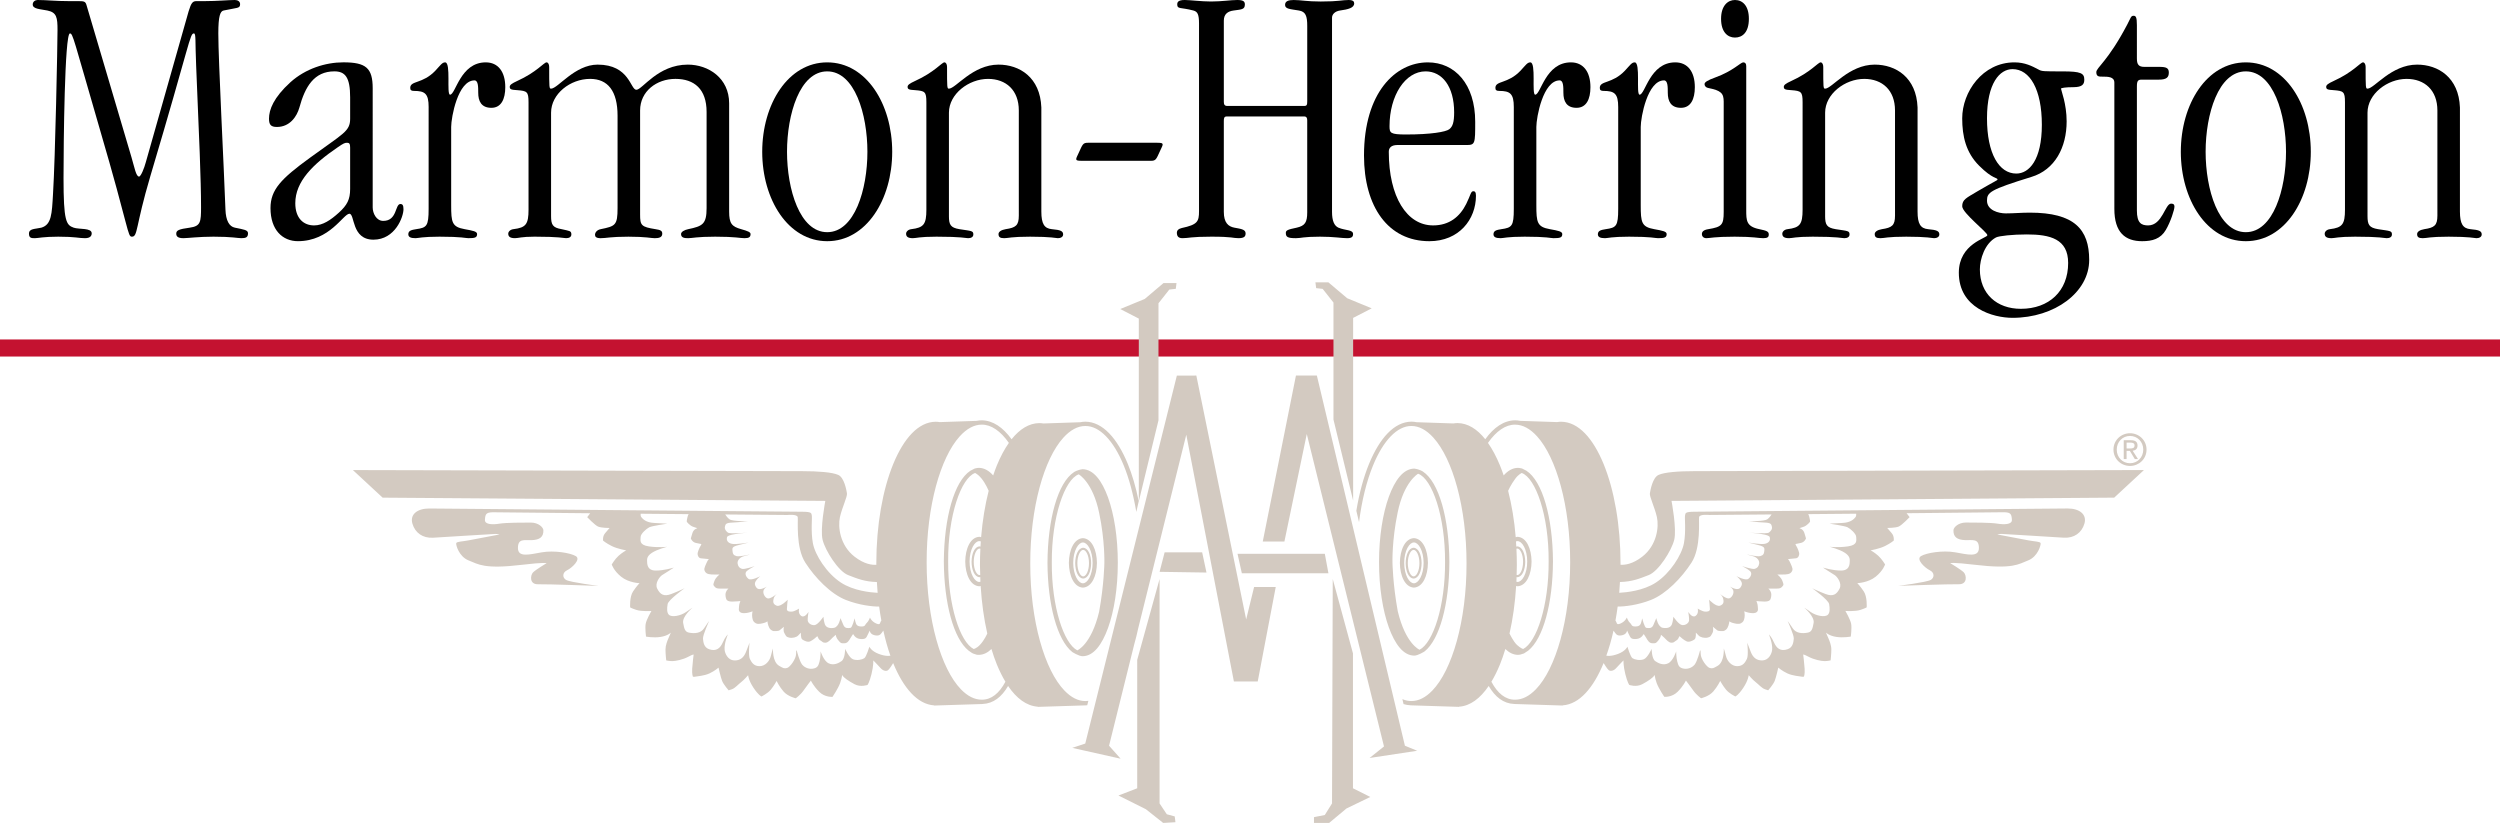 <?xml version="1.0" encoding="utf-8"?>
<svg version="1.1" xmlns="http://www.w3.org/2000/svg" xmlns:xlink="http://www.w3.org/1999/xlink" x="0px" y="0px"
	 width="332.299px" height="109.383px" viewBox="0 0 332.299 109.383" enable-background="new 0 0 332.299 109.383"
	 xml:space="preserve">
<g>
	<path d="M144.252,98.845"/>
	<rect y="45.12" fill="#C41230" width="332.299" height="2.271"/>
	<g>
		<path d="M17.482,20.923c0.4,1.348,0.599,2.547,0.999,2.547c0.25,0,0.7-1.149,0.898-1.898l5.693-20.074
			c0.35-1.148,0.549-1.348,1.049-1.348h1.098c1.597,0,3.196-0.15,3.996-0.15c0.398,0,0.699,0.2,0.699,0.548
			c0,0.6-0.349,0.45-2.197,0.85c-0.449,0.099-0.699,0.749-0.699,3.046c0,3.595,0.749,17.776,0.949,23.42
			c0.05,1.448,0.5,2.247,1.249,2.397c1.199,0.25,1.748,0.3,1.748,0.749c0,0.55-0.3,0.649-0.9,0.649c-0.449,0-1.248-0.2-3.694-0.2
			c-1.947,0-3.446,0.2-3.996,0.2c-0.748,0-0.948-0.25-0.948-0.599c0-0.45,0.35-0.6,1.798-0.799c1.448-0.2,1.498-0.749,1.498-2.746
			c0-3.597-0.25-9.289-0.649-18.727c-0.149-3.346,0-4.344-0.3-4.344c-0.549,0-0.449,1.048-5.792,18.976
			c-1.998,6.741-1.647,8.039-2.447,8.039c-0.599,0-0.298-0.749-4.295-14.38C9.743,5.043,9.692,4.444,9.293,4.444
			c-0.699,0-0.849,14.631-0.849,19.225c0,5.743,0.35,6.242,1.348,6.592c0.7,0.25,2.397,0,2.397,0.749
			c0,0.299-0.15,0.649-0.899,0.649c-0.848,0-1.248-0.2-3.545-0.2c-1.997,0-2.696,0.2-3.096,0.2c-0.449,0-0.798,0-0.798-0.599
			c0-0.699,0.798-0.6,1.647-0.799c1.349-0.4,1.399-1.798,1.549-4.494C7.345,21.023,7.645,5.843,7.645,3.994
			c0-1.647-0.1-2.347-1.348-2.596c-0.999-0.2-1.947-0.2-1.947-0.8C4.35,0.2,4.699,0,4.999,0c1.199,0,2.346,0.15,4.195,0.15h1.047
			c0.899,0,1.099,0,1.249,0.499L17.482,20.923z"/>
		<path d="M49.537,27.564c0,0.799,0.499,1.798,1.398,1.798c1.897,0,1.547-2.248,2.297-2.248c0.249,0,0.399,0.15,0.399,0.699
			c0,0.998-1.098,4.044-3.994,4.044c-2.946,0-2.447-3.446-3.196-3.446c-0.799,0-2.597,3.646-6.842,3.646
			c-2.047,0-3.645-1.498-3.645-4.395c0-2.446,1.398-3.894,5.244-6.691c4.444-3.246,5.343-3.496,5.343-5.193v-2.847
			c0-2.646-0.649-3.446-2.097-3.446c-2.696,0-3.895,2.048-4.644,4.794c-0.35,1.247-1.298,2.597-2.996,2.597
			c-0.798,0-1.049-0.3-1.049-1.099c0-1.199,0.601-2.797,2.847-4.844c1.997-1.798,4.644-2.647,7.041-2.647
			c2.997,0,3.895,0.749,3.895,3.446V27.564z M46.54,19.625c0-0.499-0.099-0.649-0.399-0.649s-0.449,0.05-1.248,0.599
			c-3.297,2.248-5.643,4.544-5.643,7.441c0,1.997,1.098,2.946,2.497,2.946c1.148,0,2.196-0.699,3.296-1.698
			c1.098-0.999,1.497-1.748,1.497-3.147V19.625z"/>
		<path d="M56.975,14.231c0-1.796-0.5-2.147-1.947-2.147c-0.351,0-0.5-0.1-0.5-0.399c0-1,1.648-0.5,3.346-2.297
			c0.699-0.75,0.899-1.099,1.298-1.099c0.799,0,0.15,4.295,0.649,4.295c0.749,0,1.348-4.295,4.744-4.295
			c1.649,0,2.597,1.249,2.597,3.296c0,1.599-0.549,2.746-1.848,2.746c-1.347,0-1.748-0.898-1.748-1.997c0-0.799,0-1.649-0.5-1.649
			c-2.197,0-3.096,4.895-3.096,6.193v10.387c0,2.297,0.1,2.896,1.797,3.196c1.099,0.2,1.648,0.299,1.648,0.648
			c0,0.451-0.25,0.55-1.149,0.55c-0.399,0-0.849-0.2-3.845-0.2c-2.297,0-2.846,0.2-3.195,0.2c-0.65,0-0.999-0.15-0.949-0.599
			c0.049-0.4,0.399-0.5,1.048-0.6c1.397-0.2,1.648-0.399,1.648-2.697V14.231z"/>
		<path d="M85.082,28.513c0,1.448,0.149,1.648,2.047,1.948c0.649,0.1,0.899,0.2,0.899,0.6c0,0.5-0.449,0.599-0.999,0.599
			c-0.5,0-1.149-0.2-3.495-0.2c-2.397,0-2.948,0.2-3.696,0.2c-0.599,0-0.749-0.2-0.749-0.449c0-0.3,0.249-0.649,0.749-0.749
			c1.948-0.399,2.248-0.5,2.248-2.797V15.38c0-3.296-1.299-4.895-3.646-4.895c-2.646,0-5.192,1.998-5.192,4.494v13.733
			c0,1.148,0.2,1.548,1.398,1.748c1.049,0.25,1.299,0.2,1.299,0.699c0,0.349-0.3,0.499-0.699,0.499c-0.3,0-0.85-0.2-4.196-0.2
			c-1.747,0-2.146,0.2-2.596,0.2c-0.649,0-0.899-0.2-0.899-0.599c0-0.25,0.25-0.549,0.699-0.6c1.648-0.2,1.998-0.649,1.998-2.597
			V13.582c0-1.398-0.2-1.498-1.498-1.598c-0.8-0.049-1-0.099-1-0.449c0-0.25,0.299-0.45,0.948-0.75
			c2.647-1.198,3.597-2.497,3.946-2.497c0.2,0,0.349,0.25,0.349,0.6c0,2.746,0,2.895,0.25,2.895c0.899,0,3.146-3.195,6.193-3.195
			c4.245,0,4.344,3.346,5.143,3.346c0.799,0,2.847-3.346,6.841-3.346c2.747,0,5.493,1.798,5.493,5.144v14.381
			c0,1.598,0.349,1.998,1.598,2.348c0.898,0.25,1.248,0.4,1.248,0.648c0,0.399-0.2,0.55-0.798,0.55c-0.6,0-1.198-0.2-3.896-0.2
			c-2.447,0-3.046,0.2-3.596,0.2c-0.499,0-0.948-0.05-0.948-0.55c0-0.299,0.449-0.548,0.948-0.648
			c1.898-0.399,2.447-0.649,2.447-2.797V14.88c0-3.046-1.647-4.395-4.144-4.395c-2.497,0-4.694,1.648-4.694,4.196V28.513z"/>
		<path d="M109.953,32.059c-5.193,0-8.639-5.542-8.639-11.884s3.445-11.885,8.639-11.885c5.194,0,8.639,5.543,8.639,11.885
			S115.147,32.059,109.953,32.059z M109.953,9.487c-3.645,0-5.343,5.693-5.343,10.687c0,4.993,1.699,10.687,5.343,10.687
			c3.646,0,5.343-5.693,5.343-10.687C115.296,15.18,113.599,9.487,109.953,9.487z"/>
		<path d="M126.131,28.713c0,1.148,0.199,1.548,1.397,1.748c1.599,0.25,1.848,0.2,1.848,0.699c0,0.349-0.299,0.499-0.699,0.499
			c-0.3,0-0.849-0.2-4.195-0.2c-2.297,0-2.696,0.2-3.146,0.2c-0.649,0-0.899-0.2-0.899-0.599c0-0.25,0.25-0.549,0.7-0.6
			c1.647-0.2,1.997-0.649,1.997-2.597V13.582c0-1.398-0.2-1.498-1.498-1.598c-0.799-0.049-0.999-0.099-0.999-0.449
			c0-0.25,0.3-0.45,0.949-0.75c2.647-1.198,3.596-2.497,3.946-2.497c0.199,0,0.349,0.25,0.349,0.6c0,2.746,0,2.895,0.25,2.895
			c0.898,0,3.146-3.195,6.591-3.195c2.797,0,5.543,1.698,5.693,5.693v13.832c0,1.648,0.399,2.249,1.398,2.348
			c1.149,0.1,1.498,0.25,1.498,0.699c0,0.349-0.349,0.499-0.699,0.499c-0.2,0-0.899-0.2-3.694-0.2c-2.547,0-2.896,0.2-3.446,0.2
			s-0.75-0.15-0.75-0.55c0-0.299,0.35-0.548,0.949-0.648c1.349-0.2,1.749-0.5,1.749-1.798V14.682c0-2.698-1.698-4.196-4.096-4.196
			c-2.546,0-5.192,1.998-5.192,4.494V28.713z"/>
		<path d="M143.752,21.373c-0.55,0-0.699-0.05-0.699-0.25c0-0.149,0.149-0.399,0.349-0.849c0.501-1.098,0.55-1.298,1.199-1.298
			h9.237c0.55,0,0.7,0.05,0.7,0.25c0,0.15-0.15,0.399-0.35,0.85c-0.5,1.098-0.55,1.298-1.199,1.298H143.752z"/>
		<path d="M173.757,3.445c0-1.298-0.199-1.897-1.098-2.046c-1.198-0.2-1.848-0.2-1.848-0.75c0-0.499,0.449-0.648,1.147-0.648
			c0.999,0,1.698,0.2,3.596,0.2c2.447,0,2.798-0.2,3.696-0.2c0.599,0,0.748,0.2,0.748,0.449c0,0.599-0.798,0.798-1.897,0.949
			c-0.649,0.099-1.049,0.499-1.049,0.948v25.817c0,1.199,0.3,1.847,0.849,2.097c0.948,0.399,1.948,0.25,1.948,0.848
			c0,0.35-0.15,0.55-0.799,0.55c-0.749,0-1.698-0.2-3.597-0.2c-2.246,0-2.496,0.2-3.195,0.2c-1.098,0-1.347-0.15-1.347-0.699
			c0-0.35,0.249-0.449,1.447-0.699c1.098-0.25,1.397-0.699,1.397-2.047V15.98c0-0.3-0.1-0.5-0.398-0.5h-10.287
			c-0.35,0-0.4,0.199-0.4,0.599v12.084c0,1.447,0.6,1.947,1.399,2.097c0.749,0.149,1.497,0.2,1.497,0.749
			c0,0.399-0.15,0.649-0.949,0.649c-0.749,0-0.749-0.2-3.595-0.2c-2.796,0-2.996,0.2-3.844,0.2c-0.549,0-0.75-0.25-0.75-0.75
			c0-0.249,0.201-0.499,0.65-0.599c2.097-0.45,2.296-0.849,2.296-2.247V3.146c0-1.249-0.199-1.599-0.749-1.748
			c-1.697-0.45-2.147-0.151-2.147-0.8c0-0.298,0.099-0.598,0.999-0.598c0.698,0,2.197,0.2,3.496,0.2c1.448,0,2.596-0.2,3.496-0.2
			c0.8,0,0.999,0.2,0.999,0.598c0,0.7-0.5,0.649-1.497,0.8c-0.75,0.099-1.3,0.449-1.3,1.348v10.787c0,0.349,0.101,0.549,0.45,0.549
			h10.238c0.35,0,0.398-0.149,0.398-0.648V3.445z"/>
		<path d="M185.744,19.275c-0.849,0-1.147,0.399-1.147,0.899c0,5.991,2.396,9.787,5.892,9.787c2.147,0,3.546-1.149,4.396-2.846
			c0.599-1.199,0.599-1.698,0.947-1.698c0.201,0,0.351,0.1,0.351,0.6c0,3.146-2.247,6.042-6.192,6.042
			c-5.493,0-8.689-4.594-8.689-11.385c0-8.39,4.195-12.384,8.489-12.384c3.595,0,6.292,2.896,6.292,7.89
			c0,2.947,0,3.096-1.197,3.096H185.744z M186.893,17.876c3.346,0,5.293-0.349,5.743-0.698c0.449-0.351,0.649-0.9,0.649-2.248
			c0-3.445-1.599-5.444-3.796-5.444c-2.696,0-4.794,3.197-4.794,7.291C184.695,17.677,184.796,17.876,186.893,17.876z"/>
		<path d="M201.215,14.231c0-1.796-0.5-2.147-1.947-2.147c-0.352,0-0.5-0.1-0.5-0.399c0-1,1.648-0.5,3.346-2.297
			c0.699-0.75,0.9-1.099,1.299-1.099c0.799,0,0.149,4.295,0.647,4.295c0.75,0,1.35-4.295,4.745-4.295
			c1.646,0,2.596,1.249,2.596,3.296c0,1.599-0.548,2.746-1.847,2.746c-1.349,0-1.748-0.898-1.748-1.997c0-0.799,0-1.649-0.499-1.649
			c-2.198,0-3.096,4.895-3.096,6.193v10.387c0,2.297,0.1,2.896,1.798,3.196c1.099,0.2,1.647,0.299,1.647,0.648
			c0,0.451-0.249,0.55-1.149,0.55c-0.398,0-0.848-0.2-3.845-0.2c-2.296,0-2.846,0.2-3.194,0.2c-0.65,0-0.999-0.15-0.95-0.599
			c0.05-0.4,0.398-0.5,1.049-0.6c1.399-0.2,1.648-0.399,1.648-2.697V14.231z"/>
		<path d="M215.091,14.231c0-1.796-0.501-2.147-1.948-2.147c-0.351,0-0.499-0.1-0.499-0.399c0-1,1.646-0.5,3.345-2.297
			c0.699-0.75,0.898-1.099,1.299-1.099c0.799,0,0.149,4.295,0.648,4.295c0.751,0,1.349-4.295,4.743-4.295
			c1.65,0,2.598,1.249,2.598,3.296c0,1.599-0.55,2.746-1.847,2.746c-1.349,0-1.748-0.898-1.748-1.997c0-0.799,0-1.649-0.501-1.649
			c-2.196,0-3.095,4.895-3.095,6.193v10.387c0,2.297,0.1,2.896,1.798,3.196c1.097,0.2,1.647,0.299,1.647,0.648
			c0,0.451-0.249,0.55-1.148,0.55c-0.399,0-0.849-0.2-3.844-0.2c-2.299,0-2.847,0.2-3.198,0.2c-0.649,0-0.999-0.15-0.948-0.599
			c0.05-0.4,0.399-0.5,1.049-0.6c1.398-0.2,1.649-0.399,1.649-2.697V14.231z"/>
		<path d="M229.115,13.533c0-1.149-0.351-1.498-2.098-1.848c-0.251-0.05-0.45-0.25-0.45-0.5c0-0.25,0.349-0.5,1.448-0.898
			c2.348-0.85,3.347-1.998,3.696-1.998c0.248,0,0.399,0.15,0.399,0.5v19.125c0,1.399,0,2.198,1.748,2.548
			c0.948,0.2,1.247,0.299,1.247,0.699c0,0.349-0.148,0.499-0.751,0.499c-0.646,0-1.197-0.2-3.794-0.2c-2.695,0-3.295,0.2-3.744,0.2
			c-0.35,0-0.6-0.2-0.6-0.55c0-0.299,0.2-0.548,0.85-0.648c1.796-0.3,2.048-0.55,2.048-2.297V13.533z M230.611,0
			c0.999,0,1.849,0.749,1.849,2.497c0,1.796-0.85,2.497-1.849,2.497c-0.947,0-1.847-0.7-1.847-2.497
			C228.765,0.749,229.664,0,230.611,0z"/>
		<path d="M242.594,28.713c0,1.148,0.201,1.548,1.399,1.748c1.599,0.25,1.847,0.2,1.847,0.699c0,0.349-0.298,0.499-0.699,0.499
			c-0.298,0-0.849-0.2-4.193-0.2c-2.296,0-2.696,0.2-3.146,0.2c-0.649,0-0.899-0.2-0.899-0.599c0-0.25,0.25-0.549,0.701-0.6
			c1.646-0.2,1.996-0.649,1.996-2.597V13.582c0-1.398-0.199-1.498-1.5-1.598c-0.797-0.049-0.997-0.099-0.997-0.449
			c0-0.25,0.3-0.45,0.949-0.75c2.646-1.198,3.596-2.497,3.945-2.497c0.201,0,0.35,0.25,0.35,0.6c0,2.746,0,2.895,0.248,2.895
			c0.9,0,3.146-3.195,6.592-3.195c2.798,0,5.544,1.698,5.694,5.693v13.832c0,1.648,0.397,2.249,1.396,2.348
			c1.148,0.1,1.498,0.25,1.498,0.699c0,0.349-0.35,0.499-0.699,0.499c-0.198,0-0.898-0.2-3.694-0.2c-2.547,0-2.896,0.2-3.445,0.2
			c-0.55,0-0.75-0.15-0.75-0.55c0-0.299,0.352-0.548,0.949-0.648c1.349-0.2,1.748-0.5,1.748-1.798V14.682
			c0-2.698-1.698-4.196-4.095-4.196c-2.547,0-5.194,1.998-5.194,4.494V28.713z"/>
		<path d="M270.004,23.52c-5.493,1.698-5.893,2.048-5.893,3.146c0,1.298,1.548,1.698,2.497,1.698c1.099,0,2.047-0.1,3.196-0.1
			c5.893,0,7.891,2.197,7.891,6.292c0,4.295-4.595,7.69-10.188,7.69c-2.597,0-7.14-1.299-7.14-5.993
			c0-3.895,3.794-4.594,3.794-4.993c0-0.399-3.345-2.947-3.345-3.845c0-0.899,0.549-1.099,2.046-1.998
			c2.397-1.398,2.647-1.448,2.647-1.547c0-0.3-0.6,0-2.447-1.848c-1.747-1.748-2.246-3.895-2.246-6.293
			c0-3.494,2.697-7.44,6.942-7.44c1.396,0,2.346,0.5,3.194,0.949c0.448,0.25,0.6,0.25,3.246,0.25c2.397,0,2.846,0.25,2.846,1.099
			c0,0.6-0.249,0.999-1.447,0.999c-1.05,0-1.649,0.1-1.649,0.199c0,0.2,0.749,1.998,0.749,4.345
			C274.697,19.574,273.15,22.572,270.004,23.52z M265.31,31.56c-1.497,0.798-2.147,2.896-2.147,4.244
			c0,3.245,2.249,5.243,5.444,5.243c3.745,0,6.291-2.346,6.291-6.092c0-3.196-2.397-3.795-5.491-3.795
			C267.507,31.16,265.711,31.36,265.31,31.56z M267.507,9.188c-1.699,0-3.396,1.848-3.396,6.541c0,4.695,1.6,7.341,3.896,7.341
			c1.698,0,3.395-1.798,3.395-6.492C271.401,11.885,269.805,9.188,267.507,9.188z"/>
		<path d="M284.034,27.964c0,1.698,0.6,1.998,1.498,1.998c1.898,0,2.246-2.896,3.047-2.896c0.298,0,0.449,0.1,0.449,0.399
			c0,0.4-0.501,1.998-1.148,3.097c-0.7,1.198-1.8,1.498-3.146,1.498c-2.247,0-3.695-1.149-3.695-4.294V10.985
			c0-0.798-0.85-0.798-1.597-0.798c-0.451,0-0.801,0-0.801-0.6c0-0.6,1.548-1.449,4.094-6.292c0.501-0.949,0.501-1.198,0.851-1.198
			c0.3,0,0.449,0.149,0.449,1.248V7.79c0,0.799,0.25,1.099,0.999,1.099h1.996c0.9,0,1.249,0.149,1.249,0.749
			c0,0.649-0.299,0.948-1.348,0.948h-2.247c-0.498,0-0.649,0.151-0.649,0.9V27.964z"/>
		<path d="M298.514,32.059c-5.195,0-8.64-5.542-8.64-11.884s3.444-11.885,8.64-11.885c5.192,0,8.637,5.543,8.637,11.885
			S303.706,32.059,298.514,32.059z M298.514,9.487c-3.646,0-5.344,5.693-5.344,10.687c0,4.993,1.698,10.687,5.344,10.687
			c3.645,0,5.343-5.693,5.343-10.687C303.856,15.18,302.158,9.487,298.514,9.487z"/>
		<path d="M314.689,28.713c0,1.148,0.2,1.548,1.398,1.748c1.599,0.25,1.847,0.2,1.847,0.699c0,0.349-0.299,0.499-0.697,0.499
			c-0.299,0-0.85-0.2-4.195-0.2c-2.298,0-2.696,0.2-3.146,0.2c-0.648,0-0.898-0.2-0.898-0.599c0-0.25,0.25-0.549,0.697-0.6
			c1.649-0.2,1.998-0.649,1.998-2.597V13.582c0-1.398-0.198-1.498-1.498-1.598c-0.798-0.049-0.999-0.099-0.999-0.449
			c0-0.25,0.3-0.45,0.95-0.75c2.646-1.198,3.595-2.497,3.944-2.497c0.199,0,0.348,0.25,0.348,0.6c0,2.746,0,2.895,0.251,2.895
			c0.899,0,3.146-3.195,6.593-3.195c2.795,0,5.542,1.698,5.691,5.693v13.832c0,1.648,0.401,2.249,1.397,2.348
			c1.15,0.1,1.498,0.25,1.498,0.699c0,0.349-0.348,0.499-0.698,0.499c-0.199,0-0.898-0.2-3.695-0.2c-2.547,0-2.896,0.2-3.444,0.2
			c-0.551,0-0.749-0.15-0.749-0.55c0-0.299,0.35-0.548,0.947-0.648c1.349-0.2,1.748-0.5,1.748-1.798V14.682
			c0-2.698-1.698-4.196-4.094-4.196c-2.549,0-5.194,1.998-5.194,4.494V28.713z"/>
	</g>
	<path fill="#d3cac1" d="M229.955,77.751c-0.088-0.061-0.156-0.096-0.156-0.096S229.861,77.697,229.955,77.751z M175.038,49.92h-2.782l-4.41,22.059
		h2.877l2.974-14.29l10.263,41.528l-1.919,1.534l6.33-0.959l-1.631-0.672L175.038,49.92z M180.642,69.404
		c0.366-2.881,1.01-5.457,1.856-7.522c1.358-3.328,3.224-5.279,5.113-5.26c1.008,0,1.993,0.533,2.914,1.549l0.014,0.017
		c2.551,2.812,4.398,9.247,4.391,16.714c0.008,7.631-1.922,14.187-4.555,16.898l-0.001-0.001c-0.88,0.911-1.808,1.383-2.763,1.383
		c-0.405,0.005-0.809-0.082-1.206-0.253l0.153,0.658c0.304,0.094,0.614,0.148,0.933,0.162c-0.001,0-0.009,0.002-0.009,0.002
		l0.085,0.003c0.016,0.001,0.029,0.003,0.044,0.003c0.006,0,0.012-0.001,0.017-0.001l6.292,0.2l0.021-0.023
		c1.487-0.1,2.814-1.107,3.935-2.754c0.849,1.459,1.958,2.335,3.388,2.392c-0.001,0-0.006,0.001-0.006,0.001l0.057,0.002
		c0.023,0.001,0.047,0.006,0.071,0.006c0.008,0,0.017-0.002,0.024-0.002l6.284,0.2l0.023-0.024c2.215-0.152,4.075-2.318,5.426-5.602
		c0.002-0.006,0.005-0.012,0.007-0.018c0.118,0.193,0.479,0.779,0.68,0.938c0.24,0.192,0.671,0.097,1.007-0.287
		c0.335-0.383,0.96-1.008,0.96-1.008s-0.05,0.672,0.239,1.823c0.287,1.151,0.527,1.438,0.527,1.438s0.91,0.336,1.727-0.096
		c0.814-0.432,1.485-0.912,1.583-1.152c0.095-0.238,0.049,0.24,0.334,1.008c0.289,0.768,1.008,1.822,1.008,1.822
		s1.007,0.096,1.774-0.67c0.767-0.768,1.102-1.488,1.102-1.488s0.535,0.68,0.961,1.295c0.431,0.624,1.055,1.055,1.055,1.055
		s1.056-0.239,1.63-0.91c0.577-0.672,0.913-1.391,0.913-1.391s0.335,0.623,0.767,1.15c0.431,0.527,1.245,0.911,1.245,0.911
		s0.385-0.144,1.056-1.149c0.671-1.008,0.72-1.68,0.72-1.68s0.526,0.623,0.911,0.912c0.382,0.287,0.815,0.814,1.246,0.958
		c0.432,0.144,0.432,0.144,0.432,0.144s0.672-0.767,0.864-1.246c0.191-0.48,0.479-1.774,0.479-1.774s0.479,0.432,1.2,0.767
		c0.719,0.336,1.679,0.385,1.868,0.432c0.191,0.049,0.336,0,0.336,0s0.146-0.287,0.096-1.055c-0.046-0.768-0.19-1.87-0.19-1.87
		s0-0.096,0.72,0.288c0.718,0.383,1.679,0.576,2.109,0.576c0.432,0,0.815-0.098,0.815-0.098s0.096-0.862,0.096-1.438
		c0-0.576-0.24-1.151-0.384-1.486c-0.144-0.336-0.336-0.768-0.336-0.768s0.432,0.432,1.392,0.575
		c0.959,0.144,1.917-0.048,1.917-0.048s0.144-1.104,0.048-1.679c-0.097-0.575-0.767-1.726-0.767-1.726s1.295,0.096,2.015-0.145
		c0.718-0.24,0.813-0.336,0.813-0.336s0.097-1.39-0.383-2.109c-0.479-0.719-0.862-1.104-0.862-1.104s1.439-0.048,2.445-0.862
		c1.008-0.816,1.246-1.632,1.246-1.632s-0.432-0.719-0.91-1.15c-0.479-0.432-1.007-0.72-1.007-0.72s1.15-0.19,1.917-0.575
		c0.768-0.383,1.151-0.719,1.151-0.719s0.096-0.575-0.288-1.008c-0.385-0.431-0.576-0.67-0.576-0.67s1.104,0,1.535-0.192
		c0.432-0.192,1.439-1.247,1.439-1.247l-0.399-0.52c6.633-0.061,12.051-0.113,12.556-0.127c1.258-0.037,1.39,0.142,1.438,1.006
		c0.037,0.648-1.079,0.648-1.941,0.504s-3.165-0.145-4.172-0.145s-1.641,0.641-1.654,1.008c-0.035,0.898,0.469,1.295,1.582,1.331
		c0.959,0.03,1.799-0.251,1.799,1.042c0,1.296-1.511,0.863-3.164,0.576c-1.654-0.287-3.813,0.072-4.533,0.504
		c-0.718,0.432,0.552,1.586,1.151,1.871c0.684,0.322,0.633,1.019,0.145,1.293c-0.575,0.324-4.316,0.791-4.316,0.791
		s6.932-0.247,8.02-0.215c1.224,0.035,1.044-1.223,0.684-1.582c-0.36-0.36-1.798-1.224-1.798-1.224s0.301-0.136,3.235,0.216
		c5.107,0.611,5.828-0.072,7.121-0.576c1.296-0.504,1.728-2.086,1.656-2.301c-0.073-0.217-0.864-0.217-1.583-0.359
		c-0.719-0.145-4.172-0.791-4.172-0.791s0.217-0.072,0.575-0.072c0.359,0,6.905,0.432,8.273,0.503
		c1.366,0.073,2.372-0.647,2.732-1.87c0.358-1.223-0.647-2.014-2.229-2.014c-1.083,0-48.195,0.432-49.563,0.432
		s-1.223,0.216-1.294,0.504c-0.073,0.287,0.144,2.086-0.144,3.668c-0.288,1.582-1.848,4.02-3.739,5.25
		c-1.662,1.08-3.912,1.307-4.864,1.354c0.041-0.47,0.068-0.951,0.095-1.434c1.628-0.041,2.605-0.449,3.832-0.926
		c1.296-0.504,3.022-3.237,3.381-4.676c0.36-1.439-0.358-5.179-0.358-5.179l58.839-0.432l3.955-3.669c0,0-57.545,0.145-59.702,0.145
		c-2.156,0-4.028,0.143-4.818,0.503c-0.792,0.358-1.079,2.015-1.151,2.446c-0.071,0.432,0.647,1.869,0.935,3.164
		c0.288,1.295,0,3.74-1.941,5.25c-1.31,1.02-2.355,1.121-2.899,1.08c0-0.053,0.003-0.104,0.003-0.156
		c-0.001-5.16-0.855-9.832-2.25-13.238c-1.396-3.391-3.332-5.596-5.645-5.617c-0.184,0-0.364,0.02-0.544,0.048l-4.89-0.163
		c-0.224-0.045-0.449-0.075-0.68-0.075c-1.497,0.015-2.834,0.944-3.971,2.517c-1.074-1.347-2.314-2.136-3.688-2.148
		c-0.186,0-0.368,0.021-0.549,0.049l-4.894-0.164c-0.221-0.043-0.444-0.074-0.673-0.074c-2.313,0.021-4.25,2.226-5.646,5.617
		c-0.725,1.77-1.299,3.885-1.686,6.23L180.642,69.404z M204.149,91.62L204.149,91.62c-0.88,0.91-1.81,1.383-2.764,1.383
		c-1.279,0.012-2.323-0.838-3.149-2.387c0.409-0.679,0.787-1.445,1.133-2.285c0.262-0.643,0.499-1.341,0.721-2.066
		c0.494,0.479,1.043,0.766,1.656,0.777c0.257,0,0.497-0.068,0.724-0.16l0.014,0.004l0.086-0.04c0.004-0.001,0.01-0.003,0.014-0.005
		l0.544-0.358c2.002-1.597,3.264-6.283,3.293-11.868c-0.035-5.797-1.38-10.646-3.528-12.045l-0.563-0.289
		c-0.002,0-0.004-0.001-0.005-0.002l-0.107-0.031l-0.009,0.004c-0.148-0.039-0.301-0.066-0.461-0.066
		c-0.707,0.016-1.331,0.381-1.88,1.004c-0.157-0.463-0.323-0.908-0.497-1.334c-0.471-1.145-1.004-2.15-1.592-2.986
		c1.097-1.568,2.348-2.441,3.608-2.426c1.014,0,2.003,0.539,2.929,1.566l0.001-0.001c2.548,2.814,4.396,9.247,4.389,16.714
		C208.712,82.354,206.782,88.909,204.149,91.62z M201.563,72.935c0.038-0.014,0.075-0.024,0.11-0.023
		c0.163-0.004,0.362,0.154,0.518,0.479c0.155,0.318,0.255,0.777,0.255,1.285c0,0.506-0.1,0.965-0.255,1.284
		c-0.155,0.324-0.354,0.483-0.518,0.476c-0.026,0.002-0.055-0.009-0.083-0.016c0.013-0.44,0.028-0.879,0.028-1.327
		C201.619,74.36,201.597,73.644,201.563,72.935z M201.585,76.704c0.03,0.005,0.058,0.018,0.089,0.02
		c0.677-0.043,1.046-0.975,1.061-2.049c-0.015-1.076-0.384-2.01-1.061-2.051c-0.045,0.002-0.085,0.02-0.128,0.029
		c-0.013-0.23-0.027-0.461-0.043-0.689c0.07-0.027,0.14-0.041,0.206-0.039c0.273-0.006,0.598,0.227,0.861,0.725
		c0.258,0.489,0.431,1.2,0.428,1.989c0.003,0.786-0.17,1.497-0.428,1.987c-0.264,0.498-0.588,0.732-0.861,0.725
		c-0.048,0.002-0.1-0.014-0.149-0.027C201.569,77.117,201.578,76.911,201.585,76.704z M201.64,85.727
		c-0.495-0.459-0.995-1.523-0.995-1.523c0.44-1.924,0.739-4.056,0.879-6.317c0.063,0.014,0.12,0.037,0.186,0.041
		c1.193-0.067,1.846-1.577,1.865-3.288c-0.02-1.714-0.672-3.222-1.865-3.29c-0.085,0.006-0.161,0.033-0.241,0.053
		c-0.183-2.227-0.532-4.3-1.01-6.168c0,0,0.349-0.805,0.965-1.625c0.428-0.57,0.845-0.742,0.845-0.742
		c1.859,0.673,3.614,5.678,3.575,11.748c0.032,5.854-1.586,10.727-3.389,11.65C202.454,86.265,202.128,86.179,201.64,85.727z
		 M236.921,77.228c-0.182-0.504-0.684-0.863-0.684-0.863s0,0,0.648,0c0.646,0,1.041-0.035,1.258-0.359
		c0.215-0.324,0.107-0.539-0.144-1.115c-0.252-0.575-0.361-0.575-0.361-0.575s0.792-0.072,1.079-0.108
		c0.288-0.036,0.396-0.287,0.432-0.539c0.037-0.252-0.252-0.898-0.396-1.115s-0.071-0.252-0.071-0.252s0.251-0.035,0.719-0.145
		c0.467-0.107,0.647-0.574,0.647-0.574s-0.035-0.217-0.216-0.756c-0.18-0.539-0.646-0.611-0.646-0.611s0-0.035,0.502-0.18
		c0.504-0.145,0.9-0.684,0.9-0.684s0.035-0.144-0.108-0.684c-0.044-0.164-0.091-0.264-0.136-0.33
		c2.058-0.018,4.219-0.037,6.38-0.057c0.014,0.152,0.004,0.336-0.093,0.459c-0.192,0.24-0.625,0.719-1.728,0.768
		c-1.104,0.048-1.727,0.096-1.727,0.096s2.014,0.287,2.397,0.479c0.383,0.192,1.152,0.863,1.152,1.294
		c0,0.432,0.239,1.055-1.104,1.248c-1.341,0.191-2.445,0.047-2.445,0.047s1.343,0.336,2.063,0.816
		c0.718,0.479,0.625,0.91,0.625,1.15c0,0.916-0.481,1.198-1.152,1.198c-1.107,0-2.157-0.335-2.352-0.384
		c-0.189-0.047,1.2,0.769,1.535,1.008c0.336,0.238,0.964,1.096,0.624,1.774c-0.385,0.767-0.863,1.104-1.869,0.72
		c-1.009-0.385-1.775-0.768-1.775-0.768s2.158,1.533,2.254,2.109c0.097,0.576,0.113,1.102-0.144,1.391
		c-0.384,0.432-1.631,0.145-2.302-0.335s-0.862-0.575-0.862-0.575s1.389,1.15,1.246,2.014c-0.145,0.863-0.288,1.199-0.77,1.295
		c-0.741,0.148-1.581,0.096-2.012-0.576c-0.432-0.672-0.673-0.959-0.673-0.959s0.864,1.871,0.816,2.35
		c-0.048,0.48-0.122,1.148-0.816,1.391c-0.958,0.336-1.485-0.144-1.821-0.91c-0.337-0.768-0.672-1.055-0.672-1.055
		s0.52,1.182,0.431,2.061c-0.046,0.48-0.431,1.344-1.246,1.391c-0.813,0.049-1.294-0.383-1.582-1.103
		c-0.287-0.72-0.479-1.247-0.479-1.247s0.192,1.679-0.048,2.159c-0.239,0.479-0.526,0.958-1.296,0.958
		c-0.767,0-1.342-0.719-1.484-1.343c-0.145-0.622-0.29-1.007-0.29-1.007s0.112,1.761-0.813,2.302
		c-0.577,0.337-0.673,0.384-1.056,0.288c-0.384-0.096-1.2-1.198-1.2-1.87s-0.096-0.432-0.096-0.432s-0.344,1.401-0.719,1.87
		c-0.191,0.24-0.721,0.623-1.39,0.527c-0.672-0.096-0.769-0.432-0.912-0.96c-0.144-0.526-0.144-1.341-0.144-1.341
		s-0.383,1.246-1.056,1.582c-0.671,0.335-1.355-0.029-1.725-0.287c-0.479-0.336-0.479-1.632-0.479-1.632s-0.529,1.198-1.057,1.392
		c-0.526,0.191-1.199,0.047-1.487-0.145c-0.287-0.191-0.671-1.535-0.671-1.535s-0.239,0.576-1.247,0.96
		c-1.006,0.384-1.533,0.239-1.533,0.239l-0.033,0.015c0.366-1.028,0.691-2.142,0.959-3.345c0.069,0.095,0.148,0.203,0.225,0.31
		c0.181,0.252,0.396,0.432,0.971,0.288c0.575-0.145,0.612-0.612,0.612-0.612s0.287,0.647,0.396,0.827
		c0.106,0.18,0.25,0.36,0.899,0.288c0.646-0.071,0.898-0.647,0.898-0.647s0.072,0.036,0.323,0.468
		c0.252,0.432,0.433,0.755,0.863,0.755c0.434,0,0.434,0.037,0.792-0.396c0.358-0.431,0.323-0.719,0.323-0.719
		s0.108,0.036,0.432,0.359c0.324,0.323,0.611,0.683,0.972,0.683c0.358,0,0.323-0.107,0.684-0.323
		c0.358-0.216,0.287-0.647,0.431-0.503c0.145,0.144,0.575,0.503,0.9,0.646c0.323,0.145,0.789-0.071,1.041-0.251
		c0.252-0.181,0.18-0.899,0.18-0.899s0.144,0.108,0.36,0.359c0.216,0.252,0.791,0.396,1.223,0.288
		c0.431-0.108,0.396-0.216,0.612-0.575c0.214-0.36,0.071-0.863,0.071-0.863s0.395,0.323,0.576,0.468
		c0.18,0.144,0.79,0.108,0.79,0.108s0.359-0.037,0.576-0.432c0.215-0.396,0.251-0.865,0.251-0.865s0.181,0.145,0.469,0.217
		c0.287,0.072,0.756,0.217,1.079,0.035c0.322-0.18,0.395-0.358,0.466-0.755c0.073-0.396-0.035-0.827-0.035-0.827
		s0.469,0.18,0.791,0.217c0.323,0.036,0.684,0.071,0.899-0.145s0.109-0.432,0.109-0.719c0-0.288-0.182-0.72-0.182-0.72
		s0.647,0.072,1.115,0.072s0.646-0.145,0.72-0.252c0.071-0.108,0.215-0.575,0.106-0.935c-0.106-0.36-0.358-0.54-0.358-0.54
		s0.684,0,1.115,0c0.431,0,0.574-0.071,0.756-0.288C237.1,77.73,237.1,77.73,236.921,77.228z M219.44,79.745
		c2.015-0.791,4.101-2.949,5.395-4.963c1.296-2.014,0.936-5.611,1.006-6.043c0.073-0.432,1.368-0.288,1.368-0.288
		s3.442-0.029,8.272-0.071c-0.118,0.184-0.325,0.466-0.575,0.647c-0.396,0.286-2.446,0.252-2.446,0.252s1.224,0.144,2.086,0.179
		c0.862,0.037,0.899,0.217,0.971,0.541c0.073,0.322-0.108,0.574-0.396,0.791c-0.287,0.215-2.661,0-2.661,0s1.619,0.144,2.158,0.287
		c0.54,0.145,0.646,0.217,0.646,0.539c0,0.324-0.25,0.611-0.792,0.684c-0.537,0.072-2.085-0.18-2.085-0.18s0.396,0.107,1.296,0.324
		c0.898,0.215,0.862,0.395,0.827,0.791c-0.038,0.396-0.145,0.576-0.54,0.684s-1.762-0.217-1.762-0.217s0.144,0.072,0.754,0.217
		c0.612,0.144,0.935,0.611,0.864,1.006c-0.072,0.396-0.252,0.576-0.575,0.684c-0.324,0.108-1.691-0.359-1.691-0.359
		s0.72,0.359,1.044,0.648c0.323,0.287,0.144,0.755-0.217,1.043c-0.359,0.287-1.583-0.36-1.583-0.36s0.325,0.251,0.504,0.503
		c0.182,0.252,0.396,0.54,0,1.043c-0.306,0.39-1.035,0.029-1.354-0.156c0.112,0.079,0.262,0.207,0.384,0.408
		c0.216,0.359-0.073,1.007-0.469,1.15c-0.343,0.127-1.093-0.454-1.284-0.609c0.104,0.084,0.398,0.348,0.457,0.646
		c0.072,0.359,0.144,0.719-0.394,0.936c-0.542,0.215-1.478-0.792-1.478-0.792s0.11,0.972,0.11,1.259s-0.324,0.359-0.685,0.323
		c-0.358-0.036-0.936-0.396-0.936-0.396s0.179,0.647-0.287,0.971c-0.467,0.324-0.972-0.539-0.972-0.539s0.145,0.827,0.109,1.151
		c-0.036,0.323-0.432,0.647-0.9,0.61c-0.467-0.035-1.186-1.114-1.186-1.114s-0.037,0.54-0.182,0.972
		c-0.143,0.432-0.574,0.611-1.222,0.504c-0.647-0.109-0.863-1.296-0.863-1.296s-0.181,0.431-0.395,0.935
		c-0.217,0.504-0.684,0.396-0.937,0.361c-0.252-0.037-0.539-1.26-0.539-1.26s0-0.036-0.108,0.432
		c-0.108,0.467-0.287,0.648-0.826,0.648c-0.54,0-0.434-0.252-0.684-0.469c-0.253-0.217-0.433-0.72-0.433-0.72
		s-0.18,0.503-0.827,0.792c-0.609,0.271-0.458-0.128-0.68-0.385c0.109-0.607,0.209-1.227,0.293-1.865
		C215.922,80.634,217.681,80.437,219.44,79.745z M175.806,38.395l1.439,1.821V55.77l2.613,10.766V42.255l2.47-1.271l-3.262-1.343
		l-2.493-2.109h-1.726l0.095,0.767L175.806,38.395z M154.802,73.417l-0.671,2.59l6.234,0.096l-0.575-2.686H154.802z M151.371,66.629
		l2.614-10.765V40.31l1.439-1.823l0.862-0.096l0.096-0.768h-1.727l-2.494,2.111l-3.261,1.342l2.47,1.271V66.629z M101.917,77.975
		c0.095-0.056,0.159-0.097,0.159-0.097S102.008,77.911,101.917,77.975z M155.09,108.231l-0.96-1.438V76.966l-2.973,10.742v17.07
		l-2.494,0.961l3.645,1.821l2.301,1.822l1.631-0.096l-0.097-0.769L155.09,108.231z M143.941,71.53
		c-1.194,0.068-1.846,1.576-1.867,3.288c0.021,1.714,0.673,3.222,1.867,3.29c1.191-0.068,1.844-1.576,1.863-3.29
		C145.785,73.106,145.133,71.599,143.941,71.53z M145.229,74.818c0,0.788-0.171,1.499-0.429,1.988
		c-0.263,0.499-0.587,0.731-0.859,0.726c-0.274,0.006-0.6-0.227-0.861-0.726c-0.258-0.489-0.431-1.2-0.429-1.988
		c-0.001-0.786,0.171-1.497,0.429-1.987c0.261-0.498,0.587-0.73,0.861-0.725c0.272-0.006,0.597,0.227,0.859,0.725
		C145.059,73.321,145.229,74.032,145.229,74.818z M176.094,73.609h-11.604l0.575,2.59h11.509L176.094,73.609z M179.835,86.845
		l-2.687-9.879l-0.096,29.827l-0.959,1.534l-1.438,0.288v0.768h2.014l2.302-1.919l3.165-1.533l-2.301-1.152V86.845z M142.915,74.854
		c0.014,1.077,0.383,2.008,1.062,2.049c0.677-0.041,1.046-0.972,1.059-2.049c-0.012-1.075-0.381-2.006-1.059-2.049
		C143.298,72.849,142.929,73.779,142.915,74.854z M144.494,73.569c0.154,0.32,0.255,0.779,0.254,1.285
		c0.001,0.509-0.1,0.967-0.254,1.286c-0.155,0.323-0.354,0.481-0.517,0.475c-0.165,0.007-0.364-0.151-0.519-0.475
		c-0.156-0.319-0.255-0.777-0.255-1.286c0-0.506,0.1-0.965,0.255-1.285c0.155-0.324,0.354-0.48,0.519-0.476
		C144.14,73.089,144.339,73.245,144.494,73.569z M187.936,71.528c-1.194,0.066-1.846,1.575-1.865,3.289
		c0.02,1.711,0.671,3.221,1.865,3.288c1.191-0.067,1.844-1.577,1.865-3.288C189.779,73.104,189.127,71.595,187.936,71.528z
		 M189.224,74.817c0.001,0.787-0.169,1.498-0.429,1.987c-0.262,0.499-0.586,0.731-0.859,0.726c-0.274,0.006-0.6-0.227-0.861-0.726
		c-0.258-0.489-0.43-1.2-0.429-1.987c-0.001-0.788,0.171-1.499,0.429-1.988c0.262-0.499,0.587-0.731,0.861-0.725
		c0.273-0.007,0.598,0.226,0.859,0.725C189.055,73.318,189.225,74.029,189.224,74.817z M96.358,70.001
		c0.072-0.324,0.109-0.504,0.972-0.539c0.863-0.037,2.086-0.182,2.086-0.182s-2.05,0.037-2.446-0.252
		c-0.25-0.181-0.457-0.463-0.575-0.646c4.831,0.042,8.272,0.071,8.272,0.071s1.294-0.145,1.367,0.287
		c0.071,0.432-0.289,4.029,1.007,6.043c1.294,2.014,3.38,4.172,5.395,4.963c1.763,0.691,3.526,0.889,4.42,0.879
		c0.083,0.637,0.182,1.254,0.292,1.859c-0.229,0.258-0.069,0.664-0.684,0.391c-0.648-0.287-0.828-0.791-0.828-0.791
		s-0.18,0.504-0.432,0.719c-0.251,0.217-0.144,0.469-0.683,0.469s-0.72-0.18-0.827-0.648c-0.108-0.467-0.108-0.432-0.108-0.432
		s-0.288,1.224-0.54,1.26c-0.252,0.035-0.719,0.143-0.935-0.359c-0.216-0.504-0.396-0.936-0.396-0.936s-0.216,1.186-0.864,1.295
		c-0.647,0.107-1.079-0.072-1.222-0.504c-0.144-0.432-0.18-0.971-0.18-0.971s-0.719,1.078-1.187,1.115
		c-0.467,0.035-0.862-0.289-0.899-0.612c-0.036-0.323,0.108-1.151,0.108-1.151s-0.504,0.863-0.971,0.54
		c-0.467-0.324-0.288-0.971-0.288-0.971s-0.575,0.358-0.935,0.395s-0.684-0.036-0.684-0.323s0.108-1.258,0.108-1.258
		s-0.936,1.007-1.475,0.79c-0.539-0.216-0.467-0.575-0.395-0.935c0.06-0.3,0.356-0.563,0.458-0.646
		c-0.19,0.154-0.941,0.736-1.285,0.611c-0.396-0.145-0.685-0.793-0.468-1.151c0.12-0.2,0.268-0.327,0.38-0.406
		c-0.32,0.185-1.047,0.542-1.352,0.154c-0.395-0.503-0.18-0.792,0-1.044c0.181-0.252,0.503-0.504,0.503-0.504
		s-1.222,0.648-1.581,0.36c-0.36-0.287-0.541-0.755-0.217-1.043c0.324-0.286,1.043-0.647,1.043-0.647s-1.367,0.468-1.69,0.361
		c-0.324-0.108-0.504-0.289-0.576-0.684c-0.071-0.396,0.252-0.864,0.864-1.008c0.611-0.145,0.755-0.217,0.755-0.217
		s-1.367,0.324-1.763,0.217c-0.396-0.107-0.503-0.288-0.54-0.684c-0.036-0.396-0.072-0.575,0.827-0.791
		c0.899-0.216,1.296-0.324,1.296-0.324s-1.547,0.252-2.087,0.18c-0.54-0.071-0.792-0.359-0.792-0.684
		c0-0.323,0.108-0.395,0.647-0.539c0.54-0.144,2.158-0.287,2.158-0.287s-2.375,0.215-2.662,0
		C96.467,70.575,96.286,70.324,96.358,70.001z M118.333,87.155c0,0-0.528,0.145-1.535-0.239s-1.247-0.958-1.247-0.958
		s-0.384,1.342-0.672,1.533c-0.288,0.192-0.959,0.336-1.487,0.145c-0.527-0.191-1.055-1.391-1.055-1.391s0,1.295-0.479,1.63
		c-0.371,0.26-1.056,0.624-1.727,0.288c-0.671-0.336-1.055-1.582-1.055-1.582s0,0.814-0.144,1.342s-0.239,0.864-0.911,0.959
		c-0.671,0.096-1.199-0.287-1.391-0.527c-0.375-0.469-0.72-1.87-0.72-1.87s-0.095-0.239-0.095,0.432
		c0,0.672-0.815,1.774-1.199,1.871c-0.384,0.095-0.479,0.047-1.056-0.288c-0.926-0.541-0.815-2.303-0.815-2.303
		s-0.144,0.385-0.288,1.008c-0.144,0.623-0.72,1.342-1.487,1.342c-0.767,0-1.054-0.479-1.295-0.958
		c-0.239-0.479-0.048-2.158-0.048-2.158s-0.191,0.528-0.479,1.247c-0.288,0.719-0.768,1.15-1.583,1.104
		c-0.816-0.049-1.2-0.912-1.247-1.392c-0.088-0.88,0.431-2.062,0.431-2.062s-0.335,0.287-0.671,1.055
		c-0.335,0.767-0.863,1.246-1.822,0.911c-0.693-0.242-0.768-0.911-0.815-1.39c-0.048-0.48,0.815-2.352,0.815-2.352
		s-0.24,0.289-0.671,0.96s-1.271,0.724-2.014,0.575c-0.479-0.096-0.624-0.432-0.768-1.295s1.247-2.015,1.247-2.015
		s-0.191,0.097-0.863,0.575c-0.671,0.48-1.917,0.768-2.302,0.336c-0.257-0.288-0.24-0.814-0.144-1.39S91,78.188,91,78.188
		s-0.767,0.383-1.774,0.768c-1.007,0.383-1.486,0.048-1.871-0.721c-0.338-0.676,0.288-1.533,0.624-1.773
		c0.335-0.24,1.726-1.055,1.535-1.007c-0.192,0.049-1.243,0.384-2.35,0.384c-0.671,0-1.151-0.283-1.151-1.199
		c0-0.24-0.096-0.672,0.624-1.15c0.719-0.479,2.062-0.815,2.062-0.815s-1.103,0.144-2.445-0.048
		c-1.343-0.191-1.104-0.814-1.104-1.247c0-0.431,0.768-1.103,1.152-1.294c0.383-0.192,2.397-0.48,2.397-0.48
		s-0.623-0.048-1.726-0.096c-1.104-0.047-1.536-0.527-1.727-0.768c-0.098-0.121-0.108-0.307-0.095-0.457
		c2.161,0.019,4.323,0.037,6.381,0.056c-0.045,0.065-0.091,0.165-0.136,0.329c-0.143,0.541-0.107,0.684-0.107,0.684
		s0.396,0.54,0.898,0.684c0.503,0.145,0.503,0.181,0.503,0.181s-0.467,0.071-0.647,0.61c-0.179,0.539-0.215,0.756-0.215,0.756
		s0.18,0.467,0.647,0.576c0.468,0.107,0.72,0.143,0.72,0.143s0.072,0.037-0.072,0.252c-0.145,0.217-0.432,0.863-0.396,1.115
		c0.037,0.252,0.145,0.504,0.432,0.539c0.288,0.037,1.079,0.108,1.079,0.108s-0.107,0-0.359,0.575
		c-0.251,0.576-0.36,0.791-0.144,1.115s0.611,0.359,1.258,0.359c0.648,0,0.648,0,0.648,0s-0.504,0.359-0.684,0.863
		c-0.18,0.504-0.18,0.504,0,0.719c0.18,0.217,0.323,0.287,0.755,0.287c0.432,0,1.115,0,1.115,0s-0.252,0.182-0.359,0.54
		c-0.109,0.36,0.035,0.827,0.107,0.937c0.073,0.107,0.252,0.251,0.719,0.251c0.468,0,1.116-0.071,1.116-0.071
		s-0.18,0.431-0.18,0.719s-0.108,0.503,0.108,0.719c0.215,0.216,0.576,0.18,0.899,0.145c0.323-0.036,0.791-0.217,0.791-0.217
		s-0.107,0.432-0.036,0.828c0.071,0.396,0.144,0.575,0.467,0.756c0.324,0.18,0.791,0.035,1.079-0.037
		c0.288-0.07,0.468-0.215,0.468-0.215s0.036,0.467,0.251,0.863c0.216,0.395,0.576,0.431,0.576,0.431s0.611,0.036,0.791-0.107
		c0.181-0.145,0.576-0.468,0.576-0.468s-0.145,0.504,0.072,0.863c0.216,0.359,0.18,0.467,0.611,0.576
		c0.432,0.107,1.007-0.037,1.222-0.289c0.216-0.251,0.36-0.359,0.36-0.359s-0.071,0.72,0.18,0.899
		c0.252,0.18,0.719,0.396,1.043,0.252s0.755-0.503,0.899-0.647c0.144-0.145,0.072,0.287,0.431,0.504
		c0.36,0.215,0.324,0.323,0.684,0.323c0.36,0,0.647-0.359,0.971-0.683c0.324-0.324,0.432-0.36,0.432-0.36s-0.036,0.288,0.324,0.72
		c0.359,0.432,0.359,0.395,0.791,0.395c0.431,0,0.611-0.323,0.863-0.754c0.251-0.433,0.324-0.469,0.324-0.469
		s0.251,0.576,0.898,0.648c0.648,0.071,0.791-0.108,0.899-0.289c0.108-0.18,0.396-0.826,0.396-0.826s0.036,0.467,0.611,0.611
		c0.576,0.144,0.791-0.036,0.971-0.288c0.078-0.108,0.161-0.222,0.231-0.318c0.265,1.198,0.58,2.323,0.943,3.35L118.333,87.155z
		 M132.504,61.856c-0.174,0.424-0.336,0.875-0.491,1.339c-0.55-0.626-1.175-0.993-1.883-1.009c-0.163,0-0.316,0.028-0.464,0.066
		l-0.009-0.004l-0.098,0.029c-0.002,0-0.003,0.001-0.005,0.002l-0.57,0.291c-2.149,1.398-3.493,6.248-3.529,12.045
		c0.029,5.586,1.293,10.271,3.292,11.868l0.272,0.188l0.121,0.085c0.004,0.002,0.147,0.083,0.151,0.085l0.1,0.045l0.196,0.063
		c0.227,0.093,0.286,0.094,0.544,0.094c0.613-0.013,1.16-0.298,1.653-0.776c0.22,0.729,0.458,1.424,0.721,2.064
		c0.346,0.84,0.725,1.607,1.134,2.286c-0.827,1.548-1.871,2.396-3.15,2.386c-0.955,0-1.884-0.473-2.763-1.381
		c-2.633-2.713-4.563-9.268-4.556-16.9c-0.007-7.467,1.841-13.9,4.391-16.713l0,0c0.926-1.027,1.916-1.566,2.928-1.566
		c1.261-0.016,2.512,0.857,3.609,2.426C133.509,59.706,132.975,60.711,132.504,61.856z M130.291,76.419
		c-0.03,0.009-0.061,0.02-0.09,0.018c-0.163,0.006-0.362-0.15-0.518-0.475c-0.154-0.32-0.254-0.778-0.254-1.285
		c0-0.508,0.1-0.965,0.254-1.285c0.156-0.324,0.355-0.482,0.518-0.479c0.035,0,0.073,0.01,0.11,0.023
		c-0.034,0.709-0.056,1.428-0.056,2.158C130.255,75.544,130.277,75.978,130.291,76.419z M130.201,72.626
		c-0.677,0.043-1.047,0.975-1.06,2.051c0.013,1.075,0.382,2.007,1.06,2.048c0.035-0.002,0.065-0.017,0.098-0.022
		c0.007,0.206,0.007,0.418,0.017,0.623c-0.05,0.014-0.101,0.029-0.149,0.028c-0.273,0.005-0.599-0.228-0.861-0.726
		c-0.259-0.49-0.429-1.201-0.429-1.988s0.17-1.497,0.429-1.986c0.262-0.5,0.588-0.731,0.861-0.727
		c0.064-0.002,0.133,0.013,0.202,0.039c-0.016,0.229-0.032,0.457-0.044,0.689C130.283,72.646,130.244,72.629,130.201,72.626z
		 M130.238,85.731c-0.435,0.459-0.817,0.535-0.817,0.535c-1.802-0.924-3.421-5.796-3.392-11.65
		c-0.038-6.068,1.718-11.076,3.578-11.748c0,0,0.425,0.189,0.836,0.709c0.567,0.688,0.973,1.656,0.973,1.656
		c-0.477,1.868-0.821,3.949-1.006,6.17c-0.081-0.02-0.158-0.047-0.244-0.052c-1.193,0.067-1.845,1.576-1.866,3.288
		c0.021,1.713,0.673,3.221,1.866,3.289c0.064-0.004,0.122-0.027,0.184-0.039c0.14,2.259,0.439,4.393,0.88,6.316
		C131.23,84.206,130.854,85.092,130.238,85.731z M144.252,98.833l-1.727,0.574l6.426,1.439l-1.535-1.727l3.35-13.493
		c0.196-0.681,0.373-1.394,0.53-2.135l6.383-25.708l6.33,32.801h3.166l2.396-12.564h-2.877l-1.055,4.316l-6.623-32.417l-2.59,0.007
		L144.252,98.833z M151.36,66.626c-0.392-1.915-0.874-3.549-1.451-4.961c-1.395-3.391-3.333-5.597-5.645-5.616
		c-0.231,0-0.458,0.03-0.682,0.075l-4.895,0.164c-0.177-0.029-0.355-0.049-0.537-0.049c-1.375,0.012-2.616,0.801-3.69,2.146
		c-1.137-1.572-2.475-2.501-3.972-2.517c-0.231,0-0.458,0.029-0.681,0.075l-4.892,0.164c-0.179-0.029-0.358-0.049-0.541-0.049
		c-2.313,0.021-4.25,2.227-5.645,5.618c-1.394,3.406-2.248,8.079-2.249,13.237c0,0.053,0.003,0.104,0.003,0.158
		c-0.544,0.041-1.589-0.063-2.898-1.08c-1.942-1.511-2.229-3.957-1.942-5.252c0.288-1.294,1.007-2.733,0.935-3.164
		c-0.071-0.432-0.359-2.086-1.15-2.446c-0.792-0.359-2.662-0.503-4.82-0.503s-59.703-0.145-59.703-0.145l3.957,3.668l58.839,0.432
		c0,0-0.719,3.741-0.359,5.18c0.359,1.438,2.086,4.172,3.38,4.676c1.228,0.477,2.204,0.885,3.831,0.927
		c0.026,0.484,0.062,0.962,0.103,1.435c-0.95-0.047-3.205-0.273-4.869-1.354c-1.894-1.231-3.452-3.669-3.74-5.251
		c-0.288-1.582-0.072-3.381-0.144-3.669c-0.072-0.287,0.071-0.504-1.295-0.504s-48.479-0.431-49.561-0.431
		c-1.582,0-2.589,0.791-2.229,2.014c0.359,1.223,1.366,1.941,2.732,1.871c1.367-0.072,7.912-0.504,8.272-0.504
		c0.359,0,0.576,0.071,0.576,0.071s-3.454,0.647-4.172,0.792c-0.719,0.144-1.51,0.144-1.583,0.359
		c-0.072,0.215,0.36,1.799,1.655,2.303c1.294,0.503,2.014,1.186,7.121,0.574c2.936-0.352,3.236-0.215,3.236-0.215
		s-1.438,0.862-1.798,1.222c-0.359,0.36-0.54,1.619,0.684,1.583c1.088-0.031,8.02,0.217,8.02,0.217s-3.74-0.469-4.315-0.793
		c-0.49-0.275-0.54-0.971,0.144-1.294c0.6-0.284,1.871-1.438,1.151-1.87c-0.719-0.432-2.877-0.792-4.531-0.504
		c-1.654,0.287-3.165,0.719-3.165-0.576s0.839-1.011,1.798-1.042c1.115-0.036,1.619-0.433,1.583-1.33
		c-0.015-0.367-0.647-1.007-1.655-1.007s-3.309,0-4.171,0.143c-0.864,0.145-1.979,0.145-1.943-0.504
		c0.048-0.863,0.181-1.043,1.439-1.006c0.504,0.014,5.922,0.066,12.555,0.128l-0.399,0.519c0,0,1.007,1.056,1.438,1.247
		c0.432,0.192,1.535,0.192,1.535,0.192s-0.193,0.238-0.576,0.67s-0.287,1.008-0.287,1.008s0.383,0.336,1.15,0.72
		s1.918,0.575,1.918,0.575s-0.527,0.287-1.007,0.719c-0.479,0.432-0.911,1.152-0.911,1.152s0.239,0.814,1.247,1.63
		s2.446,0.862,2.446,0.862s-0.384,0.385-0.863,1.104s-0.384,2.11-0.384,2.11s0.096,0.095,0.815,0.335
		c0.72,0.24,2.014,0.145,2.014,0.145s-0.671,1.15-0.767,1.727c-0.096,0.575,0.047,1.678,0.047,1.678s0.96,0.191,1.918,0.048
		c0.959-0.144,1.391-0.575,1.391-0.575s-0.191,0.432-0.335,0.768c-0.145,0.336-0.384,0.912-0.384,1.486
		c0,0.575,0.096,1.439,0.096,1.439s0.383,0.095,0.815,0.095c0.432,0,1.391-0.191,2.11-0.575c0.719-0.384,0.719-0.287,0.719-0.287
		s-0.144,1.103-0.191,1.869c-0.048,0.768,0.096,1.056,0.096,1.056s0.144,0.048,0.335,0c0.192-0.048,1.151-0.097,1.87-0.432
		c0.719-0.337,1.198-0.768,1.198-0.768s0.289,1.295,0.48,1.774c0.192,0.479,0.863,1.246,0.863,1.246s0,0,0.432-0.143
		c0.432-0.145,0.864-0.672,1.247-0.959c0.384-0.288,0.912-0.912,0.912-0.912s0.049,0.672,0.719,1.679
		c0.671,1.007,1.055,1.151,1.055,1.151s0.816-0.385,1.247-0.912c0.431-0.526,0.767-1.15,0.767-1.15s0.335,0.719,0.912,1.391
		c0.575,0.672,1.63,0.912,1.63,0.912s0.624-0.432,1.055-1.057c0.426-0.615,0.959-1.294,0.959-1.294s0.336,0.719,1.103,1.486
		c0.767,0.767,1.774,0.671,1.774,0.671s0.719-1.055,1.007-1.821c0.288-0.768,0.24-1.247,0.335-1.007
		c0.096,0.239,0.767,0.719,1.582,1.15s1.727,0.096,1.727,0.096s0.24-0.287,0.527-1.438c0.288-1.151,0.24-1.821,0.24-1.821
		s0.624,0.622,0.959,1.007c0.335,0.382,0.767,0.479,1.007,0.288c0.198-0.16,0.559-0.742,0.677-0.938
		c0.002,0.004,0.004,0.012,0.006,0.016c1.352,3.287,3.213,5.453,5.43,5.604l0.021,0.022l6.29-0.2c0.006,0,0.012,0.002,0.017,0.002
		c0.011,0,0.02-0.002,0.03-0.003l0.101-0.003c0,0-0.012-0.004-0.015-0.004c1.433-0.056,2.544-0.931,3.394-2.392
		c1.119,1.646,2.446,2.647,3.932,2.752l0.026,0.026l6.292-0.199c0.006,0,0.011,0,0.017,0c0.015,0,0.029-0.002,0.043-0.002
		l0.086-0.003c0,0-0.008-0.003-0.009-0.003c0.044-0.002,0.088-0.004,0.131-0.008l0.151-0.586c-0.134,0.02-0.268,0.027-0.402,0.027
		c-0.956,0-1.884-0.473-2.764-1.383l-0.001,0.002v-0.001c-2.632-2.713-4.563-9.268-4.555-16.898
		c-0.008-7.469,1.84-13.901,4.39-16.716h0c0.926-1.025,1.915-1.566,2.929-1.564c1.889-0.021,3.754,1.93,5.112,5.26
		c0.691,1.686,1.26,3.787,1.665,6.16L151.36,66.626z M143.904,62.366c-0.712,0.088-1.146,0.385-1.146,0.385
		c-2.148,1.4-3.493,6.248-3.528,12.045c0.028,5.586,1.292,10.271,3.292,11.868c0,0,0.876,0.565,1.382,0.56
		c1.453-0.014,2.56-1.523,3.372-3.745c0.81-2.241,1.302-5.302,1.303-8.683c-0.001-3.382-0.494-6.443-1.303-8.684
		C146.464,63.89,145.356,62.396,143.904,62.366z M146.093,81.321c-1.049,4.375-2.898,5.124-2.898,5.124
		c-1.801-0.925-3.42-5.797-3.39-11.649c-0.038-6.072,1.718-11.079,3.578-11.748c0,0,1.882,1.039,2.723,5.16
		c0.773,3.692,0.686,6.646,0.686,6.646S146.753,77.698,146.093,81.321z M184.604,66.031c-0.81,2.241-1.302,5.303-1.303,8.684
		c0.001,3.382,0.493,6.442,1.303,8.684c0.813,2.222,1.919,3.731,3.372,3.745c0.506,0.005,1.383-0.561,1.383-0.561
		c2-1.596,3.265-6.281,3.291-11.867c-0.034-5.798-1.379-10.645-3.528-12.045c0,0-0.435-0.297-1.146-0.385
		C186.523,62.315,185.416,63.81,184.604,66.031z M185.087,74.774c0,0-0.086-2.954,0.688-6.646c0.84-4.121,2.722-5.161,2.722-5.161
		c1.861,0.669,3.616,5.677,3.579,11.749c0.03,5.852-1.59,10.725-3.39,11.648c0,0-1.85-0.748-2.897-5.123
		C185.127,77.617,185.087,74.774,185.087,74.774z M187.898,72.804c-0.68,0.043-1.046,0.974-1.061,2.049
		c0.015,1.076,0.381,2.008,1.061,2.051c0.679-0.043,1.047-0.975,1.06-2.051C188.945,73.777,188.577,72.847,187.898,72.804z
		 M188.671,74.853c0,0.508-0.101,0.967-0.254,1.285c-0.155,0.325-0.354,0.481-0.519,0.477c-0.164,0.005-0.364-0.151-0.518-0.477
		c-0.155-0.318-0.255-0.777-0.255-1.285c0-0.506,0.1-0.965,0.255-1.284c0.153-0.325,0.354-0.481,0.518-0.477
		c0.164-0.005,0.363,0.151,0.519,0.477C188.57,73.888,188.671,74.347,188.671,74.853z M282.665,59.929h0.434l0.658,1.088h0.426
		l-0.711-1.104c0.367-0.046,0.647-0.239,0.647-0.688c0-0.494-0.293-0.711-0.882-0.711h-0.951v2.504h0.379V59.929z M282.665,58.832
		h0.515c0.263,0,0.544,0.058,0.544,0.368c0,0.387-0.286,0.41-0.607,0.41h-0.451V58.832z M283.122,61.933
		c1.182,0,2.195-0.916,2.195-2.175c0-1.245-1.014-2.173-2.195-2.173c-1.19,0-2.2,0.928-2.2,2.173
		C280.922,61.017,281.932,61.933,283.122,61.933z M283.122,57.944c0.98,0,1.758,0.785,1.758,1.813c0,1.045-0.777,1.816-1.758,1.816
		c-0.991,0-1.765-0.771-1.765-1.816C281.357,58.729,282.131,57.944,283.122,57.944z"/>
</g>
</svg>
